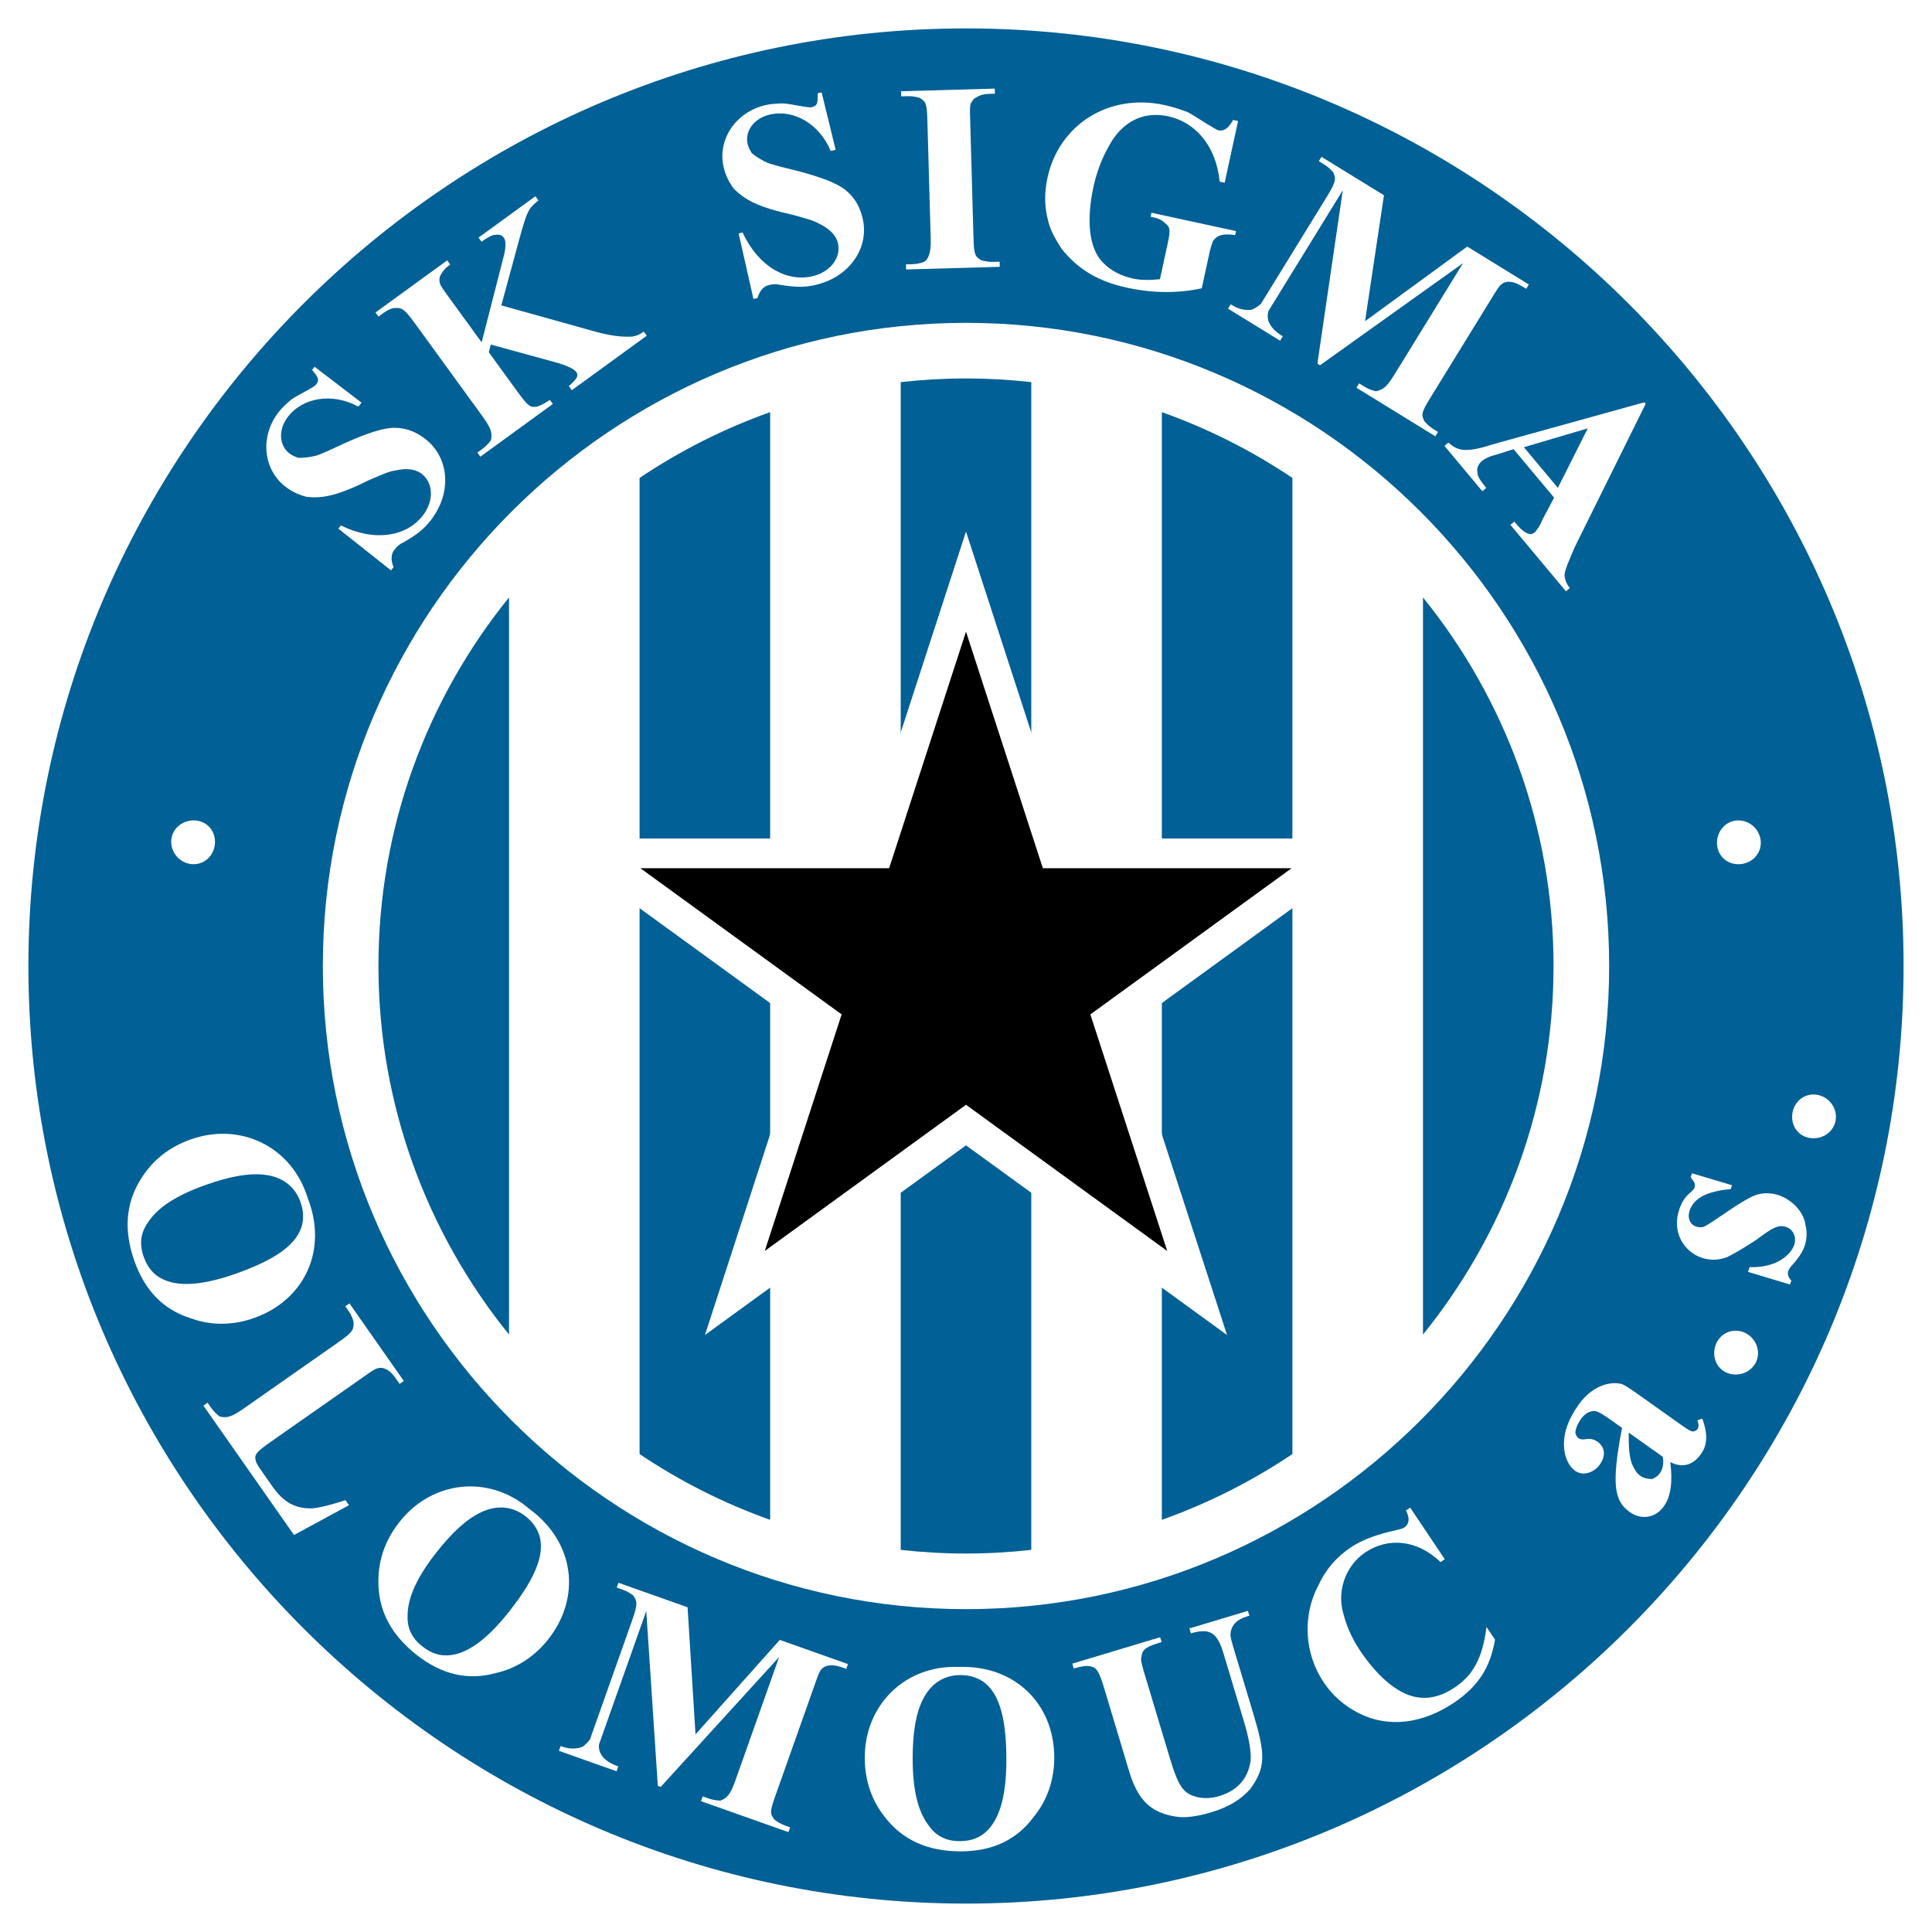 <?xml version="1.0" encoding="utf-8"?>
<!-- Generator: Adobe Illustrator 13.0.0, SVG Export Plug-In . SVG Version: 6.00 Build 14948)  -->
<!DOCTYPE svg PUBLIC "-//W3C//DTD SVG 1.0//EN" "http://www.w3.org/TR/2001/REC-SVG-20010904/DTD/svg10.dtd">
<svg version="1.0" id="Layer_1" xmlns="http://www.w3.org/2000/svg" xmlns:xlink="http://www.w3.org/1999/xlink" x="0px" y="0px"
	 width="192.756px" height="192.756px" viewBox="0 0 192.756 192.756" enable-background="new 0 0 192.756 192.756"
	 xml:space="preserve">
<g>
	<polygon fill-rule="evenodd" clip-rule="evenodd" fill="#FFFFFF" points="0,0 192.756,0 192.756,192.756 0,192.756 0,0 	"/>
	<path fill-rule="evenodd" clip-rule="evenodd" fill="#016095" d="M96.378,2.834c51.521,0,93.543,42.021,93.543,93.543
		c0,51.522-42.021,93.544-93.543,93.544S2.834,147.9,2.834,96.378C2.834,44.856,44.856,2.834,96.378,2.834L96.378,2.834z"/>
	<path fill-rule="evenodd" clip-rule="evenodd" fill="#FFFFFF" d="M96.378,32.21c35.342,0,64.168,28.826,64.168,64.168
		c0,35.343-28.826,64.167-64.168,64.167c-35.343,0-64.168-28.824-64.168-64.167C32.21,61.036,61.035,32.21,96.378,32.21
		L96.378,32.21z"/>
	<path fill-rule="evenodd" clip-rule="evenodd" fill="#016095" d="M96.378,37.759c2.201,0,4.374,0.126,6.513,0.365v116.507
		c-2.139,0.24-4.312,0.365-6.513,0.365s-4.374-0.125-6.513-0.365V38.124C92.004,37.885,94.177,37.759,96.378,37.759L96.378,37.759z
		 M76.838,151.635c-4.636-1.648-9.005-3.863-13.026-6.564V47.684c4.021-2.7,8.39-4.916,13.026-6.563V151.635L76.838,151.635z
		 M50.785,133.148c-8.141-10.066-13.026-22.865-13.026-36.771c0-13.905,4.885-26.704,13.026-36.771V133.148L50.785,133.148z
		 M115.918,41.121c4.636,1.647,9.006,3.864,13.025,6.563v97.386c-4.02,2.699-8.39,4.916-13.025,6.564V41.121L115.918,41.121z
		 M141.971,59.607c8.141,10.067,13.026,22.866,13.026,36.771c0,13.905-4.886,26.702-13.026,36.771V59.607L141.971,59.607z"/>
	<polygon fill-rule="evenodd" clip-rule="evenodd" fill="#FFFFFF" points="112.474,102.578 122.423,133.195 96.379,114.271 
		70.332,133.195 80.281,102.576 54.236,83.654 86.428,83.654 96.378,53.035 106.327,83.654 138.52,83.654 112.474,102.578 	"/>
	<polygon fill-rule="evenodd" clip-rule="evenodd" points="108.785,101.209 116.455,124.811 96.379,110.223 76.301,124.811 
		83.97,101.207 63.893,86.623 88.708,86.623 96.378,63.02 104.047,86.623 128.862,86.623 108.785,101.209 	"/>
	<path fill-rule="evenodd" clip-rule="evenodd" fill="#FFFFFF" d="M81.578,9.309l0.396-0.09l1.4,5.728l-0.496,0.112
		c-1.146-2.763-3.753-4.153-6.034-3.638c-1.686,0.381-2.53,1.719-2.26,2.909c0.089,0.396,0.256,0.671,0.422,0.946
		c0.387,0.33,0.874,0.636,1.459,0.921c0.464,0.208,1.567,0.479,3.112,0.859c2.329,0.62,3.918,1.198,4.814,1.934
		c0.896,0.735,1.417,1.659,1.687,2.849c0.65,2.875-1.29,5.815-4.76,6.6c-1.09,0.247-1.929,0.228-3.55-0.031
		c-0.441-0.108-0.838-0.019-1.036,0.026c-0.496,0.112-0.925,0.521-1.164,1.305l-0.396,0.09l-1.48-6.543l0.397-0.089
		c1.623,3.489,4.451,4.934,6.929,4.374c1.883-0.427,2.903-1.907,2.589-3.296c-0.18-0.793-0.854-1.474-1.903-1.966
		c-0.487-0.307-1.37-0.524-2.595-0.873c-3.509-0.77-4.824-1.515-5.908-2.624c-0.454-0.626-0.81-1.276-1.011-2.168
		c-0.606-2.677,1.159-5.473,4.232-6.168c0.496-0.113,1.113-0.147,1.631-0.161c0.838,0.019,2.504,0.476,2.901,0.386
		C81.45,10.588,81.626,10.444,81.578,9.309L81.578,9.309z"/>
	<path fill-rule="evenodd" clip-rule="evenodd" fill="#FFFFFF" d="M99.124,26.13l0.61-0.017l0.014,0.508l-9.347,0.263l-0.014-0.508
		l0.609-0.017c0.508-0.014,0.912-0.127,1.213-0.237c0.299-0.211,0.395-0.418,0.488-0.725c0.096-0.206,0.184-0.718,0.158-1.632
		L92.527,12.08c-0.052-1.829-0.156-1.928-0.777-2.317c-0.308-0.093-0.717-0.183-1.225-0.169l-0.609,0.018l-0.015-0.509l9.348-0.263
		l0.014,0.508l-0.609,0.017c-0.509,0.014-0.912,0.127-1.211,0.339c-0.302,0.11-0.398,0.316-0.592,0.626
		c-0.096,0.206-0.082,0.714-0.057,1.629l0.329,11.685c0.052,1.829,0.156,1.928,0.777,2.317
		C98.207,26.054,98.616,26.145,99.124,26.13L99.124,26.13z"/>
	<path fill-rule="evenodd" clip-rule="evenodd" fill="#FFFFFF" d="M123.026,11.967l0.497,0.108l-1.337,6.158l-0.497-0.107
		c-0.359-3.615-2.454-5.941-5.137-6.524c-2.583-0.561-4.716,0.641-5.972,3.072c-0.678,1.205-1.178,2.552-1.48,3.943
		c-0.712,3.278-0.499,6.133,0.952,7.592c0.766,0.79,1.793,1.325,2.985,1.583c0.795,0.173,1.731,0.168,2.69,0.064l0.776-3.576
		c0.302-1.391,0.245-1.611-0.286-2.038c-0.255-0.263-0.631-0.449-1.028-0.535l-0.397-0.086l0.087-0.397l8.443,1.833l-0.086,0.397
		c-1.313-0.181-1.775,0.031-2.203,0.562c-0.021,0.099-0.206,0.475-0.357,1.17l-0.776,3.576c-2.4,0.519-4.893,0.498-7.476-0.063
		c-3.278-0.711-5.148-2.158-6.535-3.915c-0.622-0.967-1.145-1.913-1.349-2.893c-0.337-1.322-0.354-2.678-0.031-4.167
		c1.143-5.265,6.1-8.454,11.663-7.246c0.894,0.194,1.667,0.466,2.341,0.716c0.651,0.35,2.742,1.74,3.04,1.805
		C122.051,13.107,122.513,12.896,123.026,11.967L123.026,11.967z"/>
	<path fill-rule="evenodd" clip-rule="evenodd" fill="#FFFFFF" d="M138.079,19.483l-1.888,12.565l10.197-7.449l6.146,3.784
		l-0.267,0.433l-0.433-0.266c-0.433-0.266-0.919-0.446-1.285-0.434c-0.227-0.02-0.506,0.047-0.753,0.253
		c-0.192,0.12-0.459,0.553-0.939,1.332l-6.129,9.954c-0.959,1.558-0.926,1.697-0.619,2.364c0.206,0.246,0.499,0.546,0.932,0.812
		l0.434,0.267l-0.268,0.433l-7.876-4.85l0.267-0.433l0.519,0.32c0.434,0.267,0.833,0.394,1.146,0.467
		c0.28-0.067,0.56-0.133,0.807-0.339c0.192-0.12,0.546-0.5,1.025-1.279l6.875-11.166l-14.273,10.191l-0.26-0.16l2.535-17.3
		l-6.556,10.647c-0.426,0.692-0.746,1.211-0.853,1.385c-0.253,0.798,0.033,1.691,1.418,2.543l-0.267,0.433l-5.193-3.197l0.267-0.433
		l0.174,0.107c0.691,0.426,1.457,0.54,2.017,0.407c0.193-0.12,0.526-0.273,0.826-0.566c0.054-0.086,0.319-0.52,0.746-1.212
		l5.862-9.521c0.959-1.558,0.84-1.75,0.62-2.363c-0.206-0.247-0.499-0.546-0.933-0.812l-0.519-0.32l0.266-0.433L138.079,19.483
		L138.079,19.483z"/>
	<path fill-rule="evenodd" clip-rule="evenodd" fill="#FFFFFF" d="M51.76,24.05l-1.743,6.419l9.618,2.686
		c1.397,0.367,2.473,0.464,3.206,0.434c0.508,0.008,0.979-0.208,1.391-0.508l0.299,0.411l-7.482,5.439l-0.299-0.411
		c0.927-0.8,0.971-1.083,0.733-1.413c-0.239-0.329-0.986-0.666-2.242-1.01l-6.277-1.721l-0.195,0.77l2.869,3.947
		c1.076,1.48,1.277,1.584,1.95,1.473c0.307-0.097,0.777-0.313,1.271-0.672l0.299,0.411l-7.235,5.259l-0.299-0.411l0.494-0.359
		c0.411-0.298,0.68-0.62,0.867-0.881c0.044-0.284,0.09-0.568-0.007-0.875c-0.037-0.224-0.253-0.695-0.792-1.435l-6.873-9.456
		c-1.076-1.48-1.3-1.443-2.033-1.413c-0.224,0.038-0.613,0.194-1.024,0.494l-0.493,0.358l-0.299-0.411l7.154-5.199l0.299,0.411
		c-0.494,0.358-0.763,0.68-0.972,1.083c-0.104,0.202-0.15,0.486-0.052,0.792c0.037,0.225,0.336,0.636,0.874,1.375l3.287,4.522
		l2.095-8.182c0.322-1.113,0.375-1.906,0.135-2.235c-0.239-0.329-0.523-0.374-0.971-0.298c-0.142-0.023-0.613,0.194-1.271,0.671
		l-0.299-0.411l5.674-4.124l0.299,0.411C52.703,20.852,52.621,20.912,51.76,24.05L51.76,24.05z"/>
	<path fill-rule="evenodd" clip-rule="evenodd" fill="#FFFFFF" d="M31.133,36.909l0.252-0.319l4.683,3.584l-0.316,0.398
		c-2.625-1.433-5.528-0.881-6.981,0.951c-1.074,1.354-0.892,2.925,0.063,3.682c0.318,0.253,0.621,0.363,0.923,0.473
		c0.508,0.014,1.079-0.052,1.713-0.198c0.492-0.129,1.521-0.61,2.963-1.283c2.202-0.978,3.803-1.524,4.962-1.513
		c1.159,0.011,2.145,0.404,3.1,1.162c2.31,1.832,2.642,5.339,0.432,8.126c-0.695,0.876-1.359,1.387-2.785,2.202
		c-0.412,0.193-0.665,0.511-0.791,0.67c-0.316,0.398-0.393,0.986-0.088,1.746l-0.252,0.319l-5.256-4.168l0.252-0.318
		c3.452,1.699,6.561,1.051,8.14-0.94c1.2-1.513,1.065-3.306-0.05-4.19c-0.637-0.506-1.59-0.612-2.716-0.338
		c-0.571,0.066-1.395,0.451-2.568,0.948c-3.215,1.601-4.707,1.845-6.247,1.662c-0.748-0.203-1.431-0.486-2.148-1.055
		c-2.15-1.705-2.53-4.99-0.571-7.458c0.316-0.398,0.774-0.813,1.17-1.148c0.665-0.511,2.249-1.2,2.501-1.519
		C31.836,37.985,31.882,37.763,31.133,36.909L31.133,36.909z"/>
	<path fill-rule="evenodd" clip-rule="evenodd" fill="#FFFFFF" d="M153.923,51.787l1.129-2.136l-4.041-4.836l-1.782,0.562
		c-0.663,0.157-1.118,0.405-1.353,0.6c-0.391,0.326-0.572,0.743-0.468,1.185c-0.025,0.287,0.288,0.819,0.874,1.521l-0.39,0.326
		l-3.78-4.524l0.39-0.326c1.004,0.884,1.785,1.026,4.607,0.124l14.948-4.146l0.131,0.156l-7.047,14.235
		c-0.636,1.459-1,2.292-1.051,2.865c0.039,0.365,0.145,0.807,0.535,1.275l-0.39,0.326l-5.541-6.63l0.391-0.325l0.261,0.312
		c0.391,0.468,0.795,0.792,1.146,0.896c0.208,0.091,0.429,0.039,0.663-0.157c0.078-0.065,0.169-0.274,0.247-0.338
		C153.481,52.686,153.65,52.412,153.923,51.787L153.923,51.787z M152.039,44.619l3.389,4.055l2.985-5.938L152.039,44.619
		L152.039,44.619z"/>
	<path fill-rule="evenodd" clip-rule="evenodd" fill="#FFFFFF" d="M173.439,81.852c1.22,0,2.236,1.017,2.236,2.236
		c0,1.22-1.017,2.135-2.236,2.135s-2.135-0.915-2.135-2.135C171.305,82.869,172.22,81.852,173.439,81.852L173.439,81.852z"/>
	<path fill-rule="evenodd" clip-rule="evenodd" fill="#FFFFFF" d="M19.316,86.223c-1.22,0-2.236-1.017-2.236-2.236
		s1.017-2.135,2.236-2.135s2.134,0.915,2.134,2.135S20.536,86.223,19.316,86.223L19.316,86.223z"/>
	<path fill-rule="evenodd" clip-rule="evenodd" fill="#FFFFFF" d="M30.685,119.48c2.088,5.299-0.362,10.262-5.346,12.021
		c-2.108,0.746-4.262,0.754-6.236,0.049c-2.78-0.85-4.647-2.777-5.697-5.748c-1.084-3.068-0.843-5.74,0.594-8.08
		c1.155-1.918,2.834-3.266,5.039-4.045C24.022,111.916,29.115,114.428,30.685,119.48L30.685,119.48z M29.986,119.941
		c-0.542-1.533-1.75-2.508-3.554-2.732c-1.579-0.197-3.501,0.16-5.897,1.006c-2.875,1.018-4.815,2.24-5.784,3.77
		c-0.721,1.01-0.862,2.137-0.421,3.383c0.305,0.863,0.734,1.467,1.32,1.906c1.596,1.16,4.167,1.113,7.905-0.207
		c4.409-1.559,6.021-3.098,6.539-4.684C30.336,121.543,30.257,120.709,29.986,119.941L29.986,119.941z"/>
	<path fill-rule="evenodd" clip-rule="evenodd" fill="#FFFFFF" d="M34.47,149.672l0.35,0.5l-5.487,2.975l-9.038-12.906l0.416-0.291
		l0.35,0.5c0.292,0.416,0.608,0.691,0.867,0.883c0.283,0.049,0.566,0.1,0.874,0.008c0.225-0.033,0.699-0.242,1.449-0.768
		l9.575-6.705c1.499-1.049,1.465-1.273,1.448-2.006c-0.092-0.309-0.183-0.617-0.475-1.033l-0.35-0.5l0.417-0.291l5.422,7.742
		l-0.416,0.293l-0.467-0.666c-0.291-0.416-0.608-0.691-0.949-0.826c-0.2-0.107-0.483-0.156-0.791-0.064
		c-0.225,0.033-0.641,0.324-1.391,0.85l-9.242,6.471c-1.499,1.051-1.69,1.309-1.507,1.924c0.034,0.227,0.325,0.643,0.849,1.393
		l0.816,1.164c1.108,1.582,2.307,2.232,3.998,2.166C32.005,150.406,33.154,150.098,34.47,149.672L34.47,149.672z"/>
	<path fill-rule="evenodd" clip-rule="evenodd" fill="#FFFFFF" d="M52.793,150.527c4.599,3.361,5.181,8.865,1.912,13.02
		c-1.384,1.756-3.2,2.914-5.244,3.375c-2.804,0.768-5.413,0.137-7.889-1.812c-2.555-2.012-3.781-4.398-3.818-7.145
		c-0.049-2.238,0.649-4.277,2.095-6.113C43.119,147.699,48.765,147.098,52.793,150.527L52.793,150.527z M52.45,151.293
		c-1.278-1.006-2.819-1.186-4.464-0.41c-1.439,0.678-2.874,2.008-4.445,4.004c-1.887,2.396-2.87,4.467-2.872,6.277
		c-0.069,1.238,0.415,2.268,1.453,3.084c0.718,0.566,1.403,0.848,2.134,0.904c1.969,0.127,4.117-1.287,6.57-4.402
		c2.892-3.672,3.431-5.836,3.021-7.453C53.602,152.459,53.088,151.795,52.45,151.293L52.45,151.293z"/>
	<path fill-rule="evenodd" clip-rule="evenodd" fill="#FFFFFF" d="M68.599,160.357l0.792,12.682l8.407-9.424l6.803,2.41l-0.17,0.48
		l-0.479-0.17c-0.479-0.17-0.992-0.244-1.347-0.154c-0.225,0.027-0.485,0.152-0.683,0.404c-0.164,0.158-0.333,0.637-0.639,1.5
		l-3.903,11.018c-0.611,1.725-0.549,1.855-0.11,2.443c0.253,0.197,0.603,0.428,1.082,0.598l0.48,0.17l-0.17,0.479l-8.719-3.088
		l0.169-0.48l0.575,0.205c0.479,0.17,0.896,0.209,1.217,0.215c0.26-0.123,0.519-0.246,0.717-0.5c0.164-0.158,0.43-0.604,0.734-1.465
		l4.379-12.361l-11.816,12.961l-0.287-0.102l-1.153-17.447l-4.174,11.785c-0.272,0.768-0.476,1.342-0.543,1.533
		c-0.08,0.834,0.387,1.646,1.92,2.189l-0.169,0.48l-5.749-2.037l0.169-0.479l0.191,0.068c0.767,0.27,1.539,0.221,2.058-0.027
		c0.164-0.158,0.457-0.377,0.689-0.727c0.034-0.096,0.204-0.574,0.475-1.342l3.733-10.539c0.61-1.725,0.453-1.889,0.11-2.441
		c-0.254-0.197-0.604-0.428-1.083-0.598l-0.575-0.205l0.17-0.479L68.599,160.357L68.599,160.357z"/>
	<path fill-rule="evenodd" clip-rule="evenodd" fill="#FFFFFF" d="M95.629,166.311c5.692-0.203,9.555,3.76,9.555,9.045
		c0,2.238-0.711,4.27-2.033,5.896c-1.728,2.338-4.167,3.457-7.318,3.457c-3.253,0-5.692-1.119-7.42-3.254
		c-1.423-1.729-2.135-3.76-2.135-6.1C86.278,170.07,90.344,166.107,95.629,166.311L95.629,166.311z M95.833,167.123
		c-1.626,0-2.948,0.812-3.761,2.439c-0.711,1.424-1.016,3.355-1.016,5.896c0,3.049,0.508,5.285,1.626,6.707
		c0.712,1.018,1.728,1.525,3.05,1.525c0.915,0,1.626-0.203,2.236-0.609c1.626-1.119,2.439-3.559,2.439-7.521
		c0-4.676-0.915-6.709-2.236-7.727C97.458,167.326,96.646,167.123,95.833,167.123L95.833,167.123z"/>
	<path fill-rule="evenodd" clip-rule="evenodd" fill="#FFFFFF" d="M107.132,166.467l-0.146-0.486l8.761-2.633l0.146,0.486
		l-0.39,0.117c-1.363,0.41-1.567,0.789-1.615,1.336c-0.137,0.252,0.068,0.934,0.36,1.908l2.486,8.273
		c0.937,3.115,1.472,3.484,2.747,3.844c0.672,0.117,1.315,0.137,2.19-0.127c1.851-0.555,2.853-1.812,3.096-3.477
		c0.087-0.77-0.099-2.094-0.654-3.943l-2.077-6.912c-0.468-1.557-1.003-1.926-1.578-2.072c-0.447-0.078-0.964-0.029-1.646,0.176
		l-0.146-0.486l5.84-1.756l0.146,0.486l-0.291,0.088c-0.975,0.293-1.538,0.887-1.597,1.754c-0.01,0.32,0.137,0.809,0.342,1.49
		l1.931,6.424c1.199,3.992,1.287,5.346-0.289,7.518c-0.866,1.002-2.112,1.801-3.864,2.328c-1.46,0.439-2.687,0.596-3.583,0.439
		c-2.561-0.398-3.808-1.721-4.655-4.545l-2.486-8.273c-0.585-1.947-0.839-2.084-1.511-2.201
		C108.427,166.184,107.911,166.232,107.132,166.467L107.132,166.467z"/>
	<path fill-rule="evenodd" clip-rule="evenodd" fill="#FFFFFF" d="M140.272,150.697l0.421-0.283l3.453,5.15l-0.422,0.285
		c-2.402-2.307-5.307-2.441-7.502-0.969c-1.857,1.244-2.754,3.559-2.298,5.699c0.313,1.381,0.853,2.732,1.758,4.084
		c1.754,2.617,3.931,4.586,6.101,4.721c1.156,0.082,2.255-0.287,3.353-1.023c1.858-1.244,2.784-2.967,3.172-6.041l0.849,1.268
		c-0.473,2.764-1.652,4.656-4.101,6.297c-3.125,2.094-6.507,2.525-9.442,1.066c-1.468-0.729-2.654-1.77-3.56-3.121
		c-1.924-2.871-2.131-6.648-0.503-9.697c0.757-1.607,1.798-2.795,3.232-3.756c1.014-0.68,2.281-1.162,3.746-1.533
		c0.846-0.199,1.381-0.312,1.55-0.426C140.585,152.078,140.697,151.514,140.272,150.697L140.272,150.697z"/>
	<path fill-rule="evenodd" clip-rule="evenodd" fill="#FFFFFF" d="M166.643,145.875c0.254,1.924,0.07,3.414-0.636,4.408
		c-0.823,1.162-2.241,1.402-3.401,0.578c-1.492-1.059-1.898-2.594-0.771-8.398l-0.995-0.707c-1.574-1.117-1.717-1.094-2.401-0.83
		c-0.2,0.105-0.519,0.379-0.695,0.627c-0.353,0.498-0.505,0.889-0.574,1.338c0.048,0.283,0.155,0.484,0.321,0.602
		c0.165,0.117,0.39,0.152,0.815,0.08c0.425-0.072,0.815,0.08,1.063,0.256c0.746,0.529,0.891,1.381,0.243,2.293
		c-0.588,0.828-1.697,1.162-2.443,0.633c-0.995-0.705-1.425-2.383-0.923-4.145c0.281-0.922,0.728-1.727,1.257-2.473
		c1.353-1.908,3.171-2.361,4.318-2.047c0.391,0.152,1.054,0.623,2.131,1.389l3.896,2.764c0.912,0.648,1.054,0.623,1.254,0.516
		c0.142-0.023,0.201-0.105,0.26-0.189c0.117-0.164,0.152-0.391-0.003-0.873l0.484-0.156c0.548,1.512,0.516,2.609-0.131,3.521
		C168.889,146.221,167.838,146.473,166.643,145.875L166.643,145.875z M165.896,145.344l-3.398-2.41
		c-0.008,1.24,0.02,2.256,0.305,3.082c0.238,0.543,0.452,0.943,0.867,1.238c0.331,0.234,0.78,0.305,1.146,0.316
		c0.343-0.133,0.602-0.322,0.778-0.57C165.89,146.586,166.018,146.053,165.896,145.344L165.896,145.344z"/>
	<path fill-rule="evenodd" clip-rule="evenodd" fill="#FFFFFF" d="M173.161,132.764c1.22,0,2.237,1.018,2.237,2.236
		c0,1.221-1.018,2.135-2.237,2.135s-2.134-0.914-2.134-2.135C171.027,133.781,171.941,132.764,173.161,132.764L173.161,132.764z"/>
	<path fill-rule="evenodd" clip-rule="evenodd" fill="#FFFFFF" d="M168.675,117.443l0.135-0.383l3.998,1.191l-0.134,0.385
		c-2.673,0.244-3.715,1.062-4.087,2.117c-0.271,0.768,0.04,1.414,0.615,1.617c0.288,0.102,0.514,0.074,0.738,0.045
		c0.875-0.34,4.036-2.889,5.456-3.252c0.711-0.18,1.449-0.135,2.12,0.102c1.247,0.438,2.448,1.615,2.619,2.969
		c0.181,0.711,0.136,1.449-0.101,2.121c-0.203,0.574-0.665,1.273-1.353,2.002c-0.196,0.254-0.265,0.445-0.265,0.445
		c-0.101,0.287-0.011,0.643,0.306,0.969l-0.135,0.385l-4.19-1.26l0.168-0.48c2.442,0.105,4.037-1.057,4.442-2.207
		c0.27-0.768-0.103-1.545-0.773-1.781c-0.768-0.27-1.286-0.021-3.044,1.299c-1.398,0.908-2.34,1.439-2.857,1.688
		c-0.874,0.34-1.742,0.355-2.605,0.053c-1.726-0.607-2.979-2.559-2.168-4.859c0.202-0.574,0.534-1.213,1.121-1.652
		c0.163-0.158,0.327-0.316,0.36-0.412C169.177,118.16,169.115,118.029,168.675,117.443L168.675,117.443z"/>
	<path fill-rule="evenodd" clip-rule="evenodd" fill="#FFFFFF" d="M180.935,109.197c1.22,0,2.236,1.016,2.236,2.234
		c0,1.221-1.017,2.135-2.236,2.135s-2.135-0.914-2.135-2.135C178.8,110.213,179.715,109.197,180.935,109.197L180.935,109.197z"/>
</g>
</svg>
